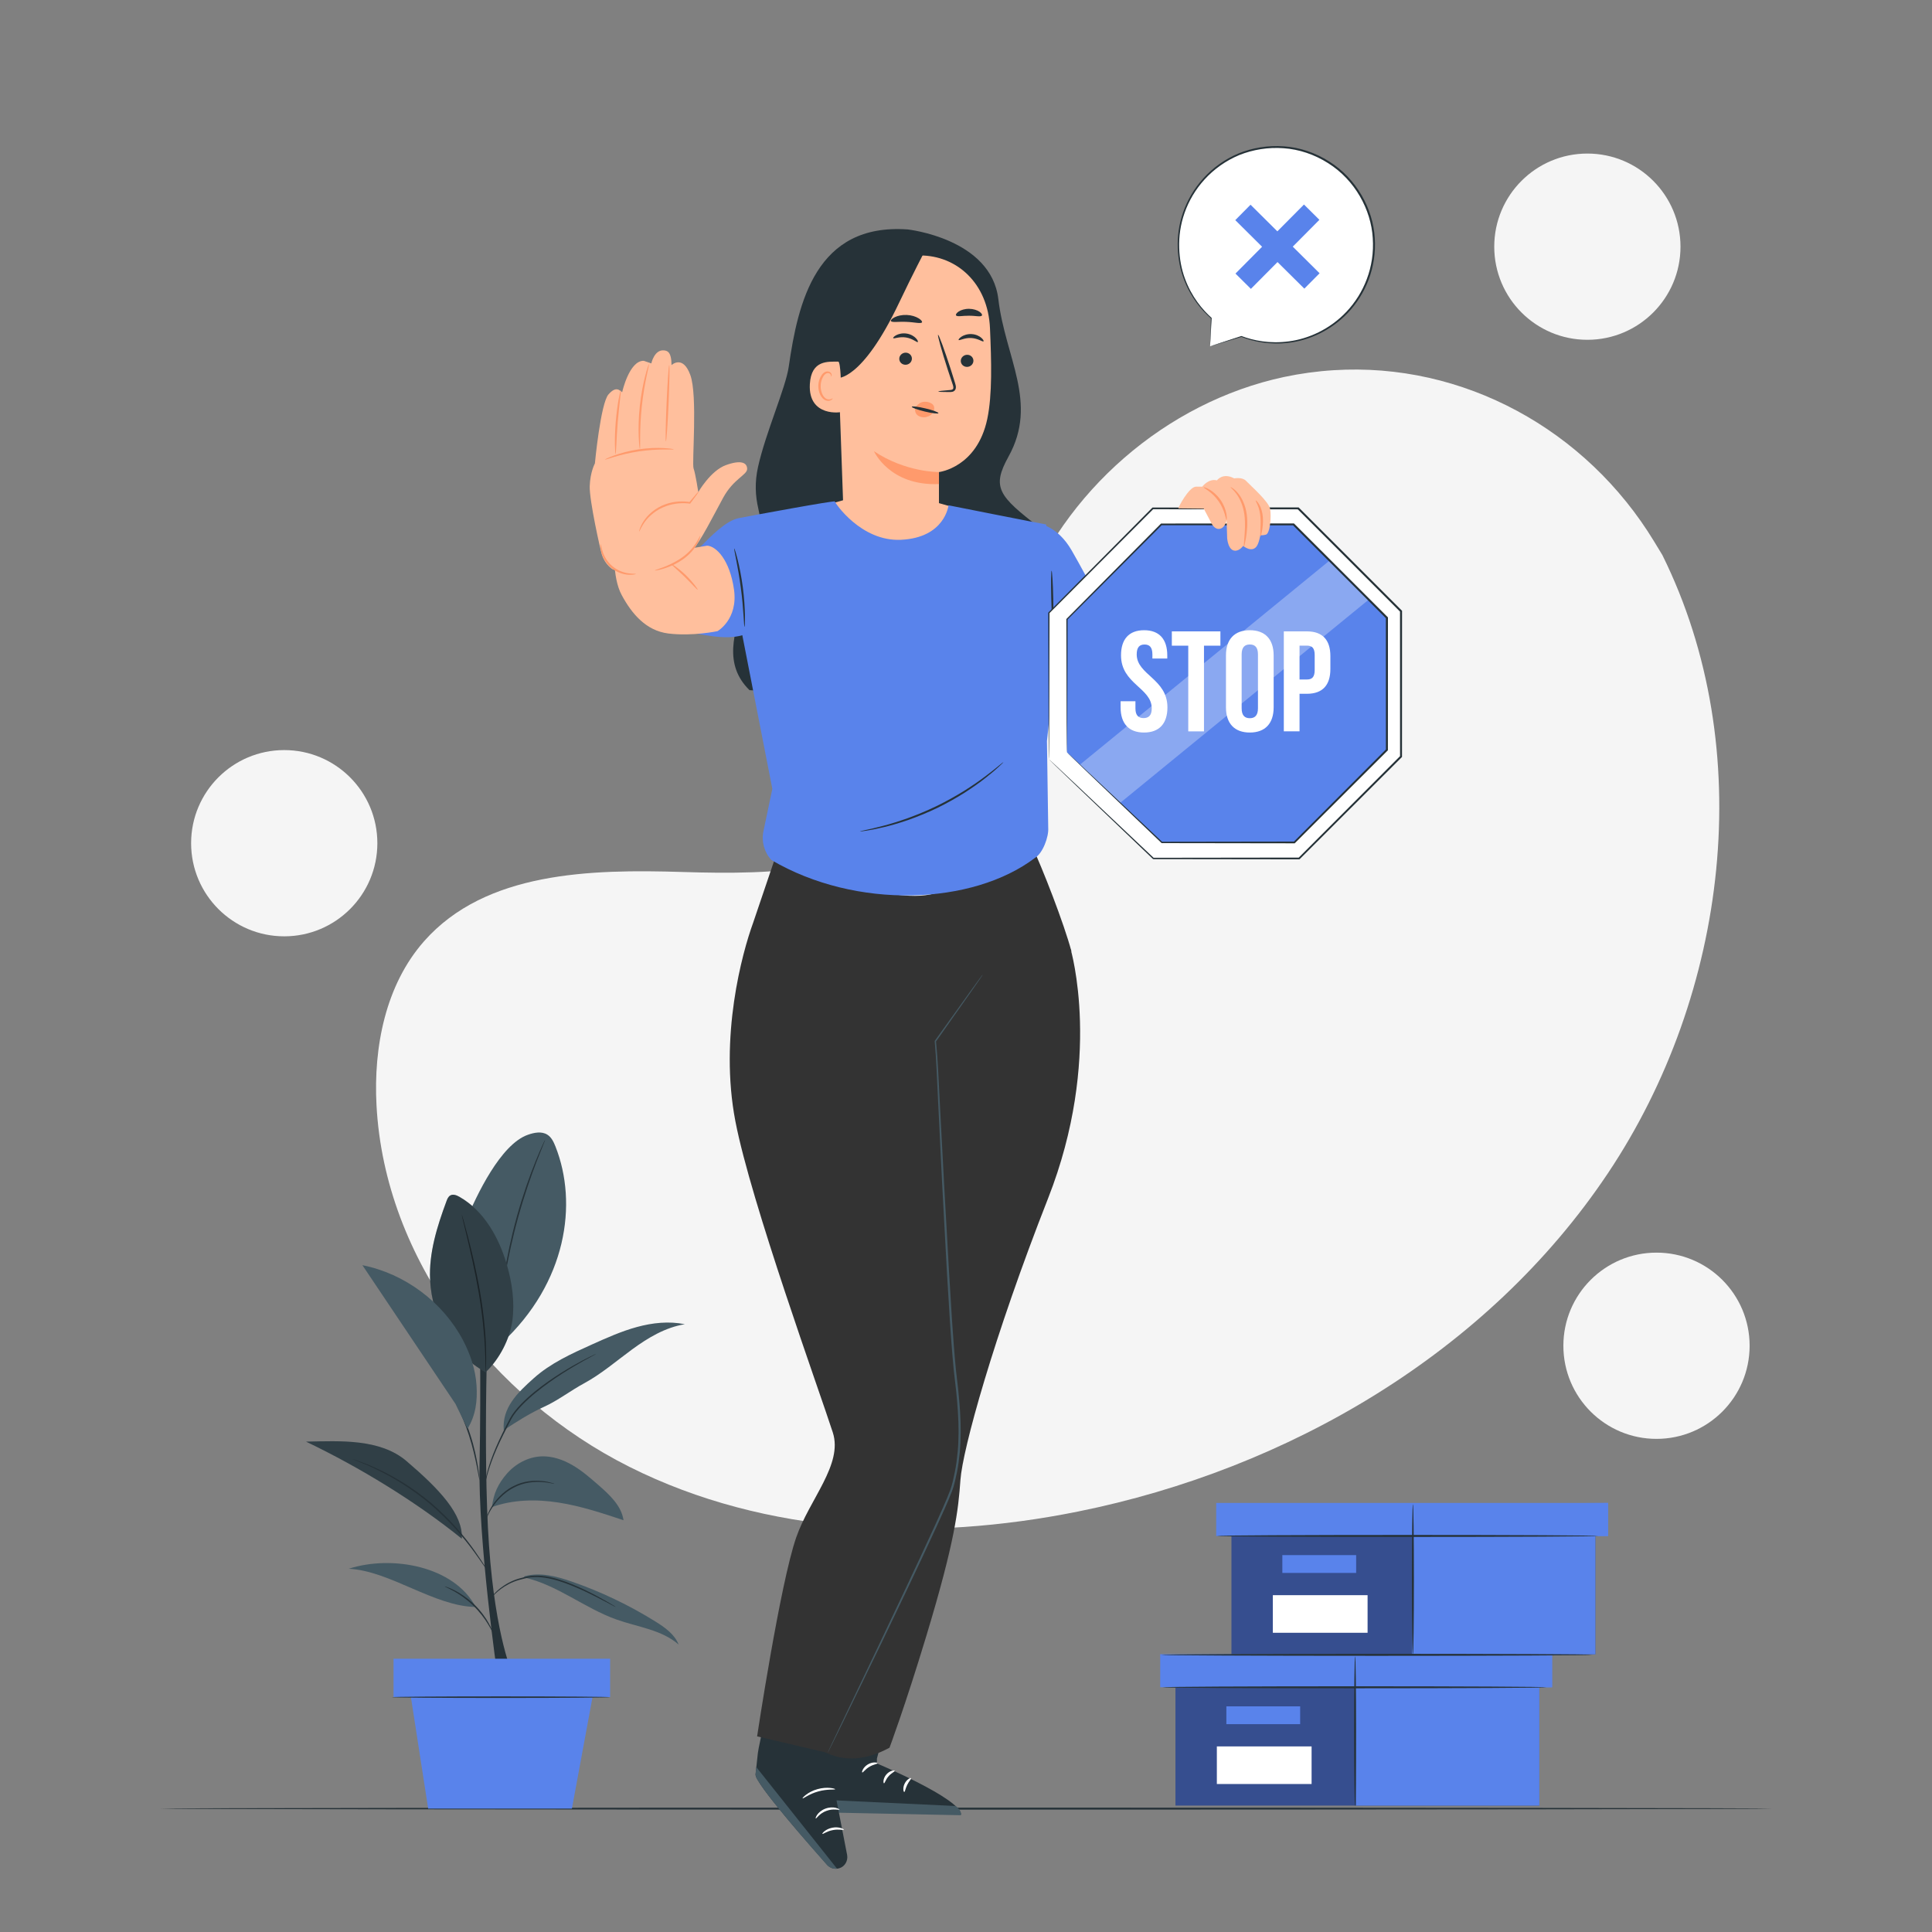 <?xml version="1.0" encoding="UTF-8"?> <svg xmlns="http://www.w3.org/2000/svg" width="500" height="500" viewBox="0 0 500 500" fill="none"><rect x="0" y="0" width="500" height="500" fill="#808080" stroke="none"/> <path d="M430.21 143.63L428.12 140.19C410.52 111.18 378.69 93.69 345.13 95.81C340.82 96.08 336.52 96.67 332.28 97.57C301.77 104.1 275.22 127.17 264.22 156.72C257.75 174.1 255.94 194.11 243.66 207.9C227.68 225.85 200.54 226.42 176.68 225.67C152.82 224.93 125.67 225.56 109.76 243.58C99.8 254.87 96.63 270.92 97.44 286.04C99.57 326.06 127.45 361.85 162.92 379.63C198.39 397.42 240.14 399.01 278.96 391.19C333.34 380.23 385.05 350.13 416.13 303.63C447.21 257.15 455.08 193.81 430.21 143.63Z" fill="#F5F5F5"></path> <path d="M410.81 87.94C424.12 87.94 434.91 77.15 434.91 63.84C434.91 50.53 424.12 39.74 410.81 39.74C397.5 39.74 386.71 50.53 386.71 63.84C386.71 77.15 397.5 87.94 410.81 87.94Z" fill="#F5F5F5"></path> <path d="M73.56 242.32C86.87 242.32 97.66 231.53 97.66 218.22C97.66 204.91 86.87 194.12 73.56 194.12C60.25 194.12 49.46 204.91 49.46 218.22C49.46 231.53 60.25 242.32 73.56 242.32Z" fill="#F5F5F5"></path> <path d="M428.7 372.38C442.01 372.38 452.8 361.59 452.8 348.28C452.8 334.97 442.01 324.18 428.7 324.18C415.39 324.18 404.6 334.97 404.6 348.28C404.6 361.59 415.39 372.38 428.7 372.38Z" fill="#F5F5F5"></path> <path d="M458.65 468.07C458.65 468.21 365.23 468.33 250.01 468.33C134.75 468.33 41.35 468.21 41.35 468.07C41.35 467.93 134.75 467.81 250.01 467.81C365.23 467.81 458.65 467.92 458.65 468.07Z" fill="#263238"></path> <path d="M313.17 89.63L321.27 87.08C325.5 88.7 330.22 89.21 335 88.3C348.74 85.69 357.77 72.43 355.16 58.67C352.55 44.91 339.3 35.87 325.55 38.47C311.81 41.08 302.78 54.34 305.39 68.1C306.48 73.85 309.43 78.76 313.49 82.36L313.48 82.35L313.17 89.63Z" fill="white"></path> <path d="M313.17 89.63C313.16 89.64 313.17 89.49 313.17 89.18C313.18 88.85 313.19 88.39 313.21 87.8C313.25 86.54 313.31 84.71 313.38 82.35C313.38 82.29 313.43 82.25 313.49 82.25C313.51 82.25 313.52 82.26 313.54 82.26L313.55 82.27L313.43 82.44C311.03 80.34 308.16 77.02 306.37 72.23C305.46 69.85 304.91 67.12 304.8 64.18C304.69 61.24 305.09 58.08 306.18 54.97C307.26 51.86 309.01 48.79 311.45 46.12C313.87 43.45 316.98 41.19 320.55 39.7C324.14 38.25 328.18 37.57 332.26 37.87C336.35 38.14 340.43 39.52 344.03 41.81C351.09 46.26 355.35 54.06 355.79 61.6C356.05 65.38 355.45 69.08 354.2 72.38C352.95 75.69 351.07 78.59 348.85 80.94C344.37 85.66 338.66 88.08 333.66 88.69C328.62 89.34 324.31 88.38 321.25 87.19H321.32C318.67 87.99 316.64 88.61 315.23 89.03C314.57 89.23 314.06 89.38 313.69 89.49C313.33 89.59 313.17 89.63 313.17 89.63C313.17 89.63 313.36 89.56 313.71 89.44C314.08 89.32 314.6 89.15 315.27 88.92C316.65 88.47 318.65 87.82 321.24 86.97C321.26 86.96 321.29 86.96 321.31 86.97C324.36 88.12 328.62 89.02 333.59 88.34C338.52 87.7 344.12 85.29 348.51 80.63C350.69 78.31 352.53 75.45 353.74 72.2C354.96 68.96 355.53 65.33 355.27 61.62C354.83 54.22 350.65 46.59 343.73 42.23C340.21 39.99 336.21 38.63 332.2 38.36C328.2 38.06 324.24 38.72 320.72 40.13C317.21 41.59 314.16 43.8 311.77 46.41C309.38 49.02 307.64 52.03 306.57 55.08C305.49 58.14 305.08 61.25 305.17 64.14C305.26 67.04 305.79 69.74 306.66 72.09C308.39 76.83 311.19 80.14 313.55 82.26C313.59 82.3 313.6 82.37 313.56 82.41C313.53 82.45 313.47 82.46 313.43 82.43L313.42 82.42L313.57 82.33C313.44 84.65 313.34 86.45 313.27 87.7C313.23 88.3 313.21 88.77 313.18 89.11C313.19 89.46 313.17 89.63 313.17 89.63Z" fill="#263238"></path> <path d="M341.509 70.72L334.569 63.83L341.459 56.89L337.469 52.93L330.579 59.87L323.639 52.98L319.689 56.97L326.629 63.86L319.739 70.8L323.729 74.76L330.619 67.82L337.559 74.7L341.509 70.72Z" fill="#5983EB"></path> <path d="M128.74 433.57C128.74 433.57 123.69 398.87 124.11 378.69C124.53 358.5 124.09 335.79 124.09 335.79H126.42C126.42 335.79 124.85 375.86 126.56 400.03C128.27 424.18 132.79 433.58 132.79 433.58H128.74" fill="#263238"></path> <path d="M143.769 296.75C143.299 295.56 142.729 294.33 141.649 293.65C140.169 292.72 138.239 293.1 136.589 293.69C129.559 296.17 123.329 309.28 120.489 316.17L129.819 347.6C146.669 331.97 149.589 311.48 143.769 296.75Z" fill="#455A64"></path> <path d="M141.109 294.92C141.119 294.93 141.079 295.07 140.969 295.33C140.849 295.63 140.699 296.01 140.509 296.48C140.099 297.47 139.529 298.91 138.839 300.69C137.469 304.26 135.719 309.25 134.149 314.87C132.589 320.5 131.519 325.67 130.859 329.44C130.529 331.32 130.279 332.85 130.119 333.91C130.039 334.4 129.969 334.81 129.919 335.13C129.869 335.41 129.839 335.55 129.819 335.55C129.809 335.55 129.809 335.4 129.839 335.12C129.869 334.8 129.919 334.39 129.969 333.89C130.079 332.82 130.289 331.29 130.589 329.4C131.179 325.61 132.219 320.41 133.779 314.77C135.349 309.13 137.139 304.14 138.589 300.59C139.309 298.81 139.919 297.39 140.369 296.42C140.579 295.97 140.759 295.6 140.889 295.3C141.029 295.05 141.099 294.92 141.109 294.92Z" fill="#263238"></path> <path d="M125.69 355.13C116.95 350.3 111.79 341.21 111.31 331.23C110.97 324.25 113.12 317.41 115.55 310.86C115.76 310.29 116.01 309.68 116.54 309.38C117.27 308.96 118.19 309.33 118.92 309.75C125.27 313.37 129.12 320.27 131.17 327.29C132.53 331.96 133.24 336.89 132.61 341.71C131.97 346.54 129.22 351.78 125.69 355.13Z" fill="#455A64"></path> <path d="M125.69 355.13C125.68 355.13 125.67 354.98 125.66 354.71C125.65 354.39 125.65 353.99 125.64 353.5C125.64 352.45 125.59 350.94 125.51 349.07C125.34 345.33 124.85 340.18 123.89 334.55C122.92 328.92 121.74 323.88 120.88 320.23C120.45 318.45 120.1 316.99 119.84 315.92C119.73 315.44 119.64 315.05 119.57 314.74C119.51 314.47 119.49 314.33 119.5 314.32C119.51 314.32 119.56 314.45 119.64 314.72C119.73 315.03 119.84 315.41 119.98 315.88C120.27 316.89 120.66 318.35 121.13 320.17C122.07 323.8 123.29 328.84 124.26 334.49C125.23 340.14 125.68 345.31 125.78 349.06C125.83 350.94 125.83 352.45 125.79 353.5C125.77 353.99 125.75 354.39 125.74 354.71C125.71 354.99 125.7 355.13 125.69 355.13Z" fill="#263238"></path> <g opacity="0.3"> <path d="M125.69 355.13C116.95 350.3 111.79 341.21 111.31 331.23C110.97 324.25 113.12 317.41 115.55 310.86C115.76 310.29 116.01 309.68 116.54 309.38C117.27 308.96 118.19 309.33 118.92 309.75C125.27 313.37 129.12 320.27 131.17 327.29C132.53 331.96 133.24 336.89 132.61 341.71C131.97 346.54 129.22 351.78 125.69 355.13Z" fill="black"></path> </g> <path d="M135.55 408.22C144.16 410.11 151.24 416.18 159.54 419.13C165.03 421.08 171.25 421.77 175.63 425.61C174.58 422.95 172.08 421.18 169.66 419.67C162.83 415.41 155.52 411.92 147.91 409.29C144 407.94 139.77 406.81 135.79 407.93" fill="#455A64"></path> <path d="M123.11 415.89C112.33 415.72 100.98 406.54 90.26 405.99C101.48 402.37 117.56 405.33 123.11 415.89Z" fill="#455A64"></path> <path d="M127.319 390.03C132.789 388.06 138.799 387.96 144.549 388.86C150.299 389.75 155.849 391.6 161.369 393.43C160.819 389.69 157.789 386.88 154.939 384.39C152.799 382.52 150.639 380.63 148.189 379.2C145.729 377.77 142.929 376.79 140.089 376.91C136.659 377.06 133.399 378.82 131.149 381.42C128.899 384.01 127.689 386.62 127.319 390.03Z" fill="#455A64"></path> <path d="M105.2 378.13C98.42 372.34 88.14 372.9 79.22 373.1C92.93 379.65 107.7 388.64 119.51 398.21C119.87 391.91 113.77 385.45 105.2 378.13Z" fill="#455A64"></path> <g opacity="0.3"> <path d="M105.2 378.13C98.42 372.34 88.14 372.9 79.22 373.1C92.93 379.65 107.7 388.64 119.51 398.21C119.87 391.91 113.77 385.45 105.2 378.13Z" fill="black"></path> </g> <path d="M130.37 370.14C133.78 367.87 137.23 365.7 140.8 364.08C144.37 362.46 147.7 359.87 151.15 358.01C155.62 355.59 159.5 352.22 163.6 349.22C167.7 346.22 172.21 343.51 177.24 342.71C173.14 341.86 168.86 342.33 164.83 343.43C160.8 344.53 156.96 346.26 153.15 347.97C147.86 350.35 142.47 352.8 138.15 356.67C133.82 360.53 129.91 364.35 130.37 370.14Z" fill="#455A64"></path> <path d="M159.35 415.89C159.34 415.9 159.23 415.85 159.01 415.74C158.76 415.61 158.45 415.45 158.07 415.25C157.26 414.82 156.09 414.18 154.63 413.44C153.9 413.06 153.1 412.66 152.23 412.25C151.37 411.82 150.43 411.4 149.43 410.97C147.44 410.12 145.22 409.23 142.79 408.66C140.37 408.07 137.97 407.94 135.88 408.49C134.83 408.74 133.83 409 132.95 409.36C132.06 409.72 131.27 410.14 130.59 410.57C129.21 411.44 128.24 412.36 127.62 413.02C127 413.69 126.69 414.1 126.66 414.08C126.65 414.07 126.72 413.96 126.85 413.76C126.98 413.56 127.2 413.27 127.5 412.92C128.1 412.22 129.05 411.25 130.44 410.34C131.13 409.88 131.93 409.44 132.83 409.06C133.73 408.67 134.74 408.4 135.8 408.14C137.94 407.56 140.44 407.68 142.88 408.28C145.34 408.87 147.58 409.77 149.57 410.64C150.57 411.08 151.51 411.52 152.37 411.96C153.24 412.38 154.04 412.8 154.76 413.2C156.22 413.97 157.36 414.65 158.15 415.12C158.51 415.34 158.81 415.52 159.06 415.67C159.25 415.8 159.35 415.88 159.35 415.89Z" fill="#263238"></path> <path d="M115.07 410.55C115.08 410.53 115.32 410.6 115.75 410.75C116.18 410.9 116.78 411.15 117.51 411.51C118.96 412.23 120.87 413.45 122.66 415.16C124.45 416.88 125.74 418.74 126.52 420.16C126.91 420.87 127.19 421.46 127.35 421.88C127.52 422.3 127.6 422.54 127.57 422.55C127.51 422.58 127.11 421.66 126.28 420.3C125.46 418.93 124.15 417.13 122.39 415.44C120.63 413.75 118.78 412.52 117.38 411.75C115.97 410.98 115.04 410.61 115.07 410.55Z" fill="#263238"></path> <path d="M91.22 377.59C91.22 377.58 91.38 377.62 91.68 377.73C92.01 377.85 92.44 378 92.97 378.19C93.54 378.4 94.23 378.65 95.01 378.94C95.8 379.24 96.67 379.67 97.64 380.1C101.52 381.86 106.68 384.83 111.67 389.04C114.13 391.18 116.35 393.36 118.21 395.48C120.06 397.61 121.63 399.61 122.85 401.36C124.08 403.1 125.01 404.56 125.65 405.56C125.95 406.03 126.2 406.42 126.39 406.72C126.56 406.99 126.64 407.13 126.63 407.14C126.62 407.15 126.52 407.02 126.33 406.77C126.14 406.52 125.87 406.14 125.53 405.65C124.85 404.67 123.89 403.24 122.63 401.53C121.38 399.81 119.8 397.83 117.94 395.72C116.08 393.62 113.86 391.46 111.41 389.33C106.45 385.14 101.35 382.16 97.51 380.34C96.55 379.9 95.69 379.44 94.91 379.13C94.14 378.82 93.47 378.55 92.9 378.32C92.38 378.1 91.96 377.93 91.63 377.79C91.37 377.68 91.22 377.61 91.22 377.59Z" fill="#263238"></path> <path d="M143.489 383.98C143.479 384.01 143.179 383.96 142.629 383.87C142.329 383.82 142.009 383.75 141.639 383.69C141.259 383.62 140.809 383.61 140.319 383.56C138.379 383.42 135.559 383.58 132.909 385.02C131.579 385.7 130.459 386.61 129.539 387.52C128.609 388.43 127.899 389.37 127.369 390.2C126.289 391.86 125.949 393.05 125.889 393.03C125.869 393.02 125.929 392.72 126.109 392.19C126.309 391.67 126.609 390.91 127.139 390.06C127.649 389.2 128.349 388.22 129.289 387.28C130.209 386.33 131.359 385.38 132.729 384.69C135.459 383.2 138.379 383.08 140.339 383.3C140.839 383.37 141.289 383.39 141.679 383.49C142.039 383.58 142.369 383.66 142.669 383.74C143.199 383.86 143.499 383.95 143.489 383.98Z" fill="#263238"></path> <path d="M154.32 350.37C154.33 350.38 154.19 350.47 153.91 350.62C153.6 350.79 153.2 351.01 152.71 351.27C151.66 351.83 150.16 352.66 148.33 353.74C146.51 354.83 144.37 356.17 142.09 357.8C139.82 359.43 137.37 361.33 135.12 363.64C134.01 364.8 132.98 366.01 132.27 367.33C131.56 368.69 130.89 370 130.27 371.25C129.02 373.76 128.01 376.08 127.28 378.07C126.55 380.06 126.09 381.72 125.82 382.87C125.54 384.02 125.44 384.67 125.41 384.67C125.4 384.67 125.41 384.5 125.45 384.19C125.49 383.88 125.55 383.42 125.67 382.84C125.9 381.67 126.31 379.99 127.02 377.98C127.72 375.97 128.72 373.63 129.95 371.1C130.56 369.83 131.23 368.52 131.94 367.16C132.68 365.78 133.72 364.55 134.85 363.37C137.13 361.03 139.6 359.13 141.89 357.51C144.19 355.89 146.36 354.57 148.2 353.5C150.05 352.45 151.58 351.65 152.65 351.13C153.16 350.89 153.57 350.69 153.89 350.54C154.16 350.42 154.32 350.36 154.32 350.37Z" fill="#263238"></path> <path d="M124.1 383C124.07 383 124 382.68 123.89 382.09C123.76 381.42 123.61 380.59 123.42 379.6C123.01 377.5 122.38 374.61 121.38 371.51C120.39 368.41 119.18 365.7 118.3 363.76C117.88 362.84 117.53 362.07 117.25 361.45C117 360.9 116.88 360.6 116.9 360.58C116.92 360.57 117.09 360.85 117.38 361.38C117.67 361.91 118.07 362.68 118.54 363.64C119.49 365.56 120.74 368.26 121.74 371.39C122.75 374.51 123.34 377.43 123.68 379.55C123.85 380.61 123.97 381.47 124.03 382.07C124.1 382.67 124.13 383 124.1 383Z" fill="#263238"></path> <path d="M123.32 358.48C123.05 354.41 121.72 350.45 119.82 346.84C114.59 336.95 104.76 329.62 93.79 327.43C101.82 339.4 109.86 351.38 117.89 363.35L121 369.76C123.12 366.29 123.59 362.56 123.32 358.48Z" fill="#455A64"></path> <path d="M157.9 429.28H101.85V439.21H157.9V429.28Z" fill="#5983EB"></path> <path d="M106.04 437.24L110.81 468.07H148.01L153.71 437.24H106.04Z" fill="#5983EB"></path> <path d="M157.86 439.23C157.86 439.34 145.22 439.43 129.63 439.43C114.03 439.43 101.39 439.34 101.39 439.23C101.39 439.12 114.03 439.03 129.63 439.03C145.22 439.03 157.86 439.12 157.86 439.23Z" fill="#263238"></path> <path d="M304.21 436.66V467.28H348.99H398.38V436.66H304.21Z" fill="#364E8F"></path> <path d="M300.26 428.1V436.66H401.68V428.1H348.99H300.26Z" fill="#5983EB"></path> <path d="M350.97 467.28H398.38V436.66H401.68V428.1H348.99L350.7 436.93L350.97 467.28Z" fill="#5983EB"></path> <path d="M336.48 441.6H317.38V446.21H336.48V441.6Z" fill="#5983EB"></path> <path d="M339.44 451.97H314.92V461.7H339.44V451.97Z" fill="white"></path> <path d="M318.7 397.52V428.14H363.48H412.87V397.52H318.7Z" fill="#364E8F"></path> <path d="M314.75 388.96V397.52H416.16V388.96H363.48H314.75Z" fill="#5983EB"></path> <path d="M365.46 428.14H412.87V397.52H416.16V388.96L365.66 389.26L365.78 398.1L365.46 428.14Z" fill="#5983EB"></path> <path d="M350.97 402.46H331.87V407.07H350.97V402.46Z" fill="#5983EB"></path> <path d="M353.93 412.83H329.41V422.56H353.93V412.83Z" fill="white"></path> <path d="M413.57 397.5C413.57 397.64 391.49 397.76 364.25 397.76C337 397.76 314.92 397.64 314.92 397.5C314.92 397.36 337 397.24 364.25 397.24C391.48 397.24 413.57 397.36 413.57 397.5Z" fill="#263238"></path> <path d="M365.659 389.26C365.799 389.26 365.919 397.98 365.919 408.73C365.919 419.49 365.799 428.2 365.659 428.2C365.519 428.2 365.399 419.48 365.399 408.73C365.399 397.98 365.519 389.26 365.659 389.26Z" fill="#263238"></path> <path d="M412.12 428.27C412.12 428.41 387.12 428.53 356.3 428.53C325.46 428.53 300.47 428.41 300.47 428.27C300.47 428.13 325.46 428.01 356.3 428.01C387.13 428.01 412.12 428.12 412.12 428.27Z" fill="#263238"></path> <path d="M400.219 436.67C400.219 436.81 377.969 436.93 350.519 436.93C323.069 436.93 300.819 436.81 300.819 436.67C300.819 436.53 323.069 436.41 350.519 436.41C377.969 436.41 400.219 436.52 400.219 436.67Z" fill="#263238"></path> <path d="M350.699 467.46C350.559 467.46 350.439 458.76 350.439 448.04C350.439 437.31 350.559 428.61 350.699 428.61C350.839 428.61 350.959 437.31 350.959 448.04C350.959 458.77 350.839 467.46 350.699 467.46Z" fill="#263238"></path> <path d="M204.119 94.94C206.519 78.31 211.14 57.68 234.91 59.38C234.91 59.38 256.509 61.71 258.369 77.42C260.169 92.6 268.75 104.19 261.01 118.15C256.55 126.19 258.489 128.37 268.929 136.46C276.129 142.03 271.77 175.68 269 183.55L193.97 178.61C187.23 172.02 189.86 163.75 192.83 155.3C195.6 147.42 198.119 139.59 196.259 131.67C195.479 128.32 195.289 124.85 196.179 120.84C198.129 112.03 203.349 100.33 204.119 94.94Z" fill="#263238"></path> <path d="M255.51 108.41C256.83 102.13 256.58 93.48 256.21 84.98C255.7 73.21 247.53 66.1 238.07 66.11L236.58 64.69L220.51 71.17C218.19 71.3 216.35 73.18 216.27 75.51L218.18 129.47L205.72 132.95L215.47 147.33L232.95 155.19L242.03 147.3L251.99 139.57L252.83 133L243 130.21C243 130.21 243 122.13 243 122.17C243.01 122.17 252.85 121.04 255.51 108.41Z" fill="#FFBF9D"></path> <path d="M236 92.83C235.99 93.69 235.25 94.4 234.34 94.4C233.44 94.4 232.72 93.71 232.73 92.84C232.74 91.98 233.49 91.27 234.39 91.27C235.29 91.27 236.01 91.97 236 92.83Z" fill="#263238"></path> <path d="M251.92 93.38C251.91 94.24 251.17 94.95 250.26 94.95C249.36 94.95 248.64 94.26 248.65 93.39C248.66 92.53 249.41 91.82 250.31 91.82C251.21 91.81 251.93 92.51 251.92 93.38Z" fill="#263238"></path> <path d="M254.53 88.34C254.32 88.54 253.13 87.57 251.37 87.48C249.62 87.37 248.28 88.21 248.1 87.99C248.01 87.89 248.24 87.52 248.82 87.13C249.39 86.75 250.36 86.4 251.45 86.46C252.54 86.52 253.45 86.97 253.95 87.41C254.47 87.86 254.64 88.25 254.53 88.34Z" fill="#263238"></path> <path d="M237.529 88.52C237.299 88.7 236.209 87.6 234.469 87.34C232.739 87.05 231.319 87.75 231.169 87.51C231.089 87.4 231.349 87.05 231.969 86.73C232.579 86.41 233.569 86.16 234.649 86.33C235.729 86.5 236.579 87.04 237.039 87.53C237.519 88.04 237.639 88.44 237.529 88.52Z" fill="#263238"></path> <path d="M242.839 101.32C242.839 101.22 243.939 101.09 245.719 100.95C246.169 100.93 246.599 100.86 246.689 100.56C246.809 100.24 246.649 99.75 246.459 99.21C246.089 98.1 245.709 96.94 245.299 95.73C243.699 90.77 242.569 86.71 242.769 86.64C242.969 86.58 244.429 90.54 246.029 95.5C246.409 96.72 246.779 97.89 247.129 99C247.269 99.52 247.539 100.11 247.269 100.77C247.129 101.1 246.789 101.33 246.499 101.39C246.209 101.46 245.959 101.46 245.729 101.46C243.949 101.46 242.839 101.42 242.839 101.32Z" fill="#263238"></path> <path d="M243.01 122.17C243.01 122.17 234.42 122.29 226.18 116.77C226.18 116.77 230.2 125.82 243.01 125.27V122.17Z" fill="#FF9A6C"></path> <path d="M241.229 104.53C240.269 103.83 239.139 103.99 239.139 103.99C238.369 104.03 237.669 104.49 237.179 105.09C236.689 105.69 236.729 106.49 237.119 107.1C237.559 107.79 238.769 108.14 239.619 107.95C240.469 107.75 241.209 107.33 241.579 106.51C241.589 106.5 242.189 105.24 241.229 104.53Z" fill="#FF9A6C"></path> <path d="M238.609 83.41C238.369 83.86 236.659 83.37 234.589 83.3C232.509 83.19 230.779 83.54 230.569 83.07C230.479 82.85 230.839 82.45 231.569 82.09C232.299 81.73 233.419 81.46 234.659 81.51C235.909 81.56 236.999 81.93 237.689 82.35C238.399 82.77 238.719 83.2 238.609 83.41Z" fill="#263238"></path> <path d="M254.109 81.67C253.769 82.08 252.399 81.69 250.769 81.71C249.139 81.68 247.759 82.05 247.429 81.63C247.289 81.43 247.499 81.03 248.089 80.63C248.679 80.24 249.669 79.91 250.789 79.92C251.909 79.93 252.889 80.27 253.469 80.66C254.059 81.07 254.259 81.48 254.109 81.67Z" fill="#263238"></path> <path d="M216.6 97.85C216.6 97.85 222.96 98.86 232.73 78.26C235.97 71.43 239.48 64.69 239.48 64.69L236.62 63.83C236.62 63.83 218.87 68.83 218.57 69.05C218.27 69.27 214.09 78.23 214.09 78.23L216.6 97.85Z" fill="#263238"></path> <path d="M217.539 96.8C217.459 95.41 217.259 93.59 216.949 93.59C214.419 93.62 209.949 93.05 209.589 99.4C209.099 108.08 217.909 106.78 217.939 106.54C217.969 106.34 217.729 100.07 217.539 96.8Z" fill="#FFBF9D"></path> <path d="M215.48 103.09C215.44 103.06 215.32 103.19 215.06 103.29C214.8 103.39 214.37 103.44 213.93 103.25C213.03 102.86 212.34 101.36 212.39 99.8C212.41 99.01 212.62 98.27 212.94 97.66C213.24 97.04 213.68 96.62 214.14 96.56C214.6 96.48 214.92 96.77 215.01 97.02C215.11 97.27 215.05 97.44 215.09 97.46C215.11 97.48 215.28 97.33 215.23 96.96C215.2 96.79 215.11 96.57 214.92 96.4C214.72 96.22 214.42 96.12 214.1 96.13C213.43 96.14 212.79 96.72 212.44 97.39C212.06 98.06 211.8 98.89 211.78 99.78C211.74 101.53 212.54 103.22 213.77 103.65C214.37 103.84 214.89 103.69 215.17 103.5C215.45 103.3 215.51 103.11 215.48 103.09Z" fill="#FF9A6C"></path> <path d="M242.87 106.93C242.81 107.15 241.22 106.96 239.32 106.5C237.42 106.04 235.92 105.49 235.97 105.27C236.02 105.05 237.61 105.24 239.52 105.7C241.43 106.15 242.93 106.71 242.87 106.93Z" fill="#263238"></path> <path d="M226.95 455.1L226.94 456.38C226.94 456.38 248.54 465.44 248.71 469.57L205.55 468.69L206.43 454.34C209.91 456.04 223.37 443.89 227.13 443.9C230.23 443.92 226.95 455.1 226.95 455.1Z" fill="#263238"></path> <path d="M205.54 468.89L205.75 465.44L247.27 467.39C247.27 467.39 248.94 468.43 248.69 469.78L205.54 468.89Z" fill="#455A64"></path> <path d="M227.081 456.33C227.071 456.54 226.011 456.61 224.961 457.27C223.891 457.9 223.341 458.8 223.151 458.71C222.961 458.67 223.301 457.41 224.581 456.64C225.861 455.86 227.131 456.14 227.081 456.33Z" fill="white"></path> <path d="M231.56 458.29C231.6 458.5 230.68 458.84 229.95 459.71C229.19 460.56 228.99 461.52 228.78 461.51C228.58 461.54 228.46 460.3 229.39 459.23C230.32 458.15 231.56 458.09 231.56 458.29Z" fill="white"></path> <path d="M234.02 463.76C233.83 463.8 233.56 462.74 234.12 461.6C234.68 460.45 235.68 460.02 235.77 460.2C235.89 460.38 235.23 460.98 234.78 461.93C234.31 462.86 234.23 463.75 234.02 463.76Z" fill="white"></path> <path d="M198.61 440.85C198.61 440.85 210.97 447.13 216.14 447.46C216.14 447.46 214.18 454.11 214.26 454.44L219.24 480.09C219.5 481.57 218.65 483.1 217.17 483.51C216.03 483.83 214.84 483.47 214.08 482.62C210.02 478.07 195.18 461.27 195.54 459.21L196.13 453.73C196.25 452.59 197.19 448.52 197.19 448.28L198.61 440.85Z" fill="#263238"></path> <path d="M216.62 483.61L195.71 457.3L195.6 458.5C195.36 459.79 195.89 460.36 196.45 461.25C198.09 463.9 202.76 469.91 213.99 482.61C214.64 483.35 215.63 483.73 216.62 483.61Z" fill="#455A64"></path> <path d="M211.11 470.63C211.27 470.72 212.06 469.3 213.86 468.66C215.64 467.97 217.21 468.51 217.26 468.34C217.29 468.27 216.94 468.02 216.27 467.86C215.6 467.7 214.61 467.7 213.62 468.07C212.63 468.44 211.89 469.08 211.51 469.63C211.12 470.19 211.04 470.6 211.11 470.63Z" fill="white"></path> <path d="M212.83 474.61C212.96 474.74 213.97 473.91 215.52 473.63C217.05 473.31 218.33 473.71 218.39 473.53C218.49 473.39 217.14 472.66 215.39 473.01C213.63 473.35 212.69 474.52 212.83 474.61Z" fill="white"></path> <path d="M207.7 465.42C207.82 465.57 209.38 464.27 211.74 463.63C214.09 462.95 216.12 463.23 216.14 463.05C216.2 462.9 214.08 462.31 211.56 463.03C209.03 463.73 207.57 465.33 207.7 465.42Z" fill="white"></path> <path d="M277.08 245.65C277.08 245.65 285.46 273.94 271.25 310.11C257.04 346.28 249.11 375.21 248.56 383C248.01 390.79 247.16 398.85 239.69 423.52C234.24 441.53 230.21 452.3 230.21 452.3C224.55 455.39 218.54 456.23 213.07 453.22C213.07 453.22 213.6 410.27 221.79 381.33C229.99 352.4 235.6 307.18 232.79 290.84C229.98 274.5 236.06 265.2 236.06 265.2L277.08 245.65Z" fill="#333333"></path> <path d="M242.45 271.03C242.45 271.03 277.44 246.16 277.29 246.22C275.38 239.06 269.81 224.69 266.75 218.23C266.75 218.23 253.11 229.01 240.66 231.5C228.21 233.99 200.47 222.41 200.47 222.41L194.89 238.87C192.08 246.6 186.1 268.28 190.32 290.2C194.34 311.11 212.13 360.18 215.53 370.72C218.21 379.01 209.48 387.99 206.05 397.91C201.88 409.96 195.94 449.37 195.94 449.37L214.17 453.64C214.17 453.64 240.38 399.15 245.85 385.8C250.94 373.36 243.26 283.11 242.19 270.86L242.45 271.03Z" fill="#333333"></path> <path d="M254.33 252.21C254.32 252.21 254.25 252.3 254.1 252.49C253.95 252.7 253.74 252.98 253.46 253.34C252.89 254.12 252.08 255.24 251.03 256.69C248.9 259.65 245.82 263.94 241.92 269.37L241.89 269.42L241.9 269.48C242.34 274.23 242.51 279.74 242.82 285.88C243.12 292.02 243.45 298.78 243.81 306.03C244.2 313.29 244.62 321.04 245.06 329.17C245.56 337.3 245.99 345.79 246.83 354.53C247.71 361.8 248.48 368.94 247.84 375.81C247.68 377.52 247.46 379.21 247.13 380.87C246.78 382.52 246.47 384.18 245.89 385.72C244.7 388.8 243.32 391.79 242.01 394.69C236.7 406.3 231.74 416.68 227.6 425.4C223.45 434.1 220.09 441.15 217.75 446.05C216.6 448.47 215.7 450.36 215.08 451.67C214.79 452.3 214.56 452.79 214.4 453.14C214.25 453.47 214.18 453.65 214.18 453.65C214.18 453.65 214.28 453.49 214.45 453.17C214.62 452.83 214.87 452.35 215.18 451.73C215.82 450.43 216.75 448.56 217.94 446.15C220.31 441.27 223.73 434.25 227.95 425.57C232.13 416.86 237.14 406.5 242.47 394.9C243.79 391.99 245.17 389.03 246.39 385.89C246.99 384.3 247.31 382.65 247.66 380.98C248 379.31 248.22 377.6 248.39 375.87C249.04 368.94 248.27 361.75 247.39 354.49C246.55 345.79 246.12 337.28 245.61 329.16C245.15 321.04 244.72 313.28 244.31 306.03C243.93 298.78 243.57 292.02 243.25 285.88C242.92 279.75 242.72 274.23 242.24 269.48L242.21 269.58C246.06 264.12 249.1 259.79 251.2 256.82C252.22 255.35 253.01 254.21 253.56 253.43C253.82 253.06 254.01 252.77 254.16 252.55C254.27 252.31 254.33 252.21 254.33 252.21Z" fill="#455A64"></path> <path d="M289.48 191.78C289.61 191.74 288.96 190.22 288.85 187.64C288.7 185.06 289.31 181.51 290.38 177.68C291.45 173.84 292.29 170.25 292.29 167.59C292.31 166.26 292.19 165.19 292.04 164.47C291.89 163.75 291.75 163.36 291.7 163.37C291.57 163.39 291.95 164.99 291.77 167.57C291.64 170.16 290.75 173.64 289.67 177.49C288.59 181.34 288.04 185.02 288.33 187.68C288.46 189 288.72 190.06 288.98 190.75C289.24 191.44 289.44 191.8 289.48 191.78Z" fill="#263238"></path> <path d="M304.629 145.74C304.629 145.74 311.239 176.49 311.229 195.79C311.229 201.98 305.859 209.45 296.119 207.8C286.379 206.15 262.899 174.55 262.899 174.55L268.839 135.56C268.839 135.56 273.599 135.97 277.349 142.45C281.129 148.98 292.149 169.79 292.149 169.79L291.619 144.48L304.629 145.74Z" fill="#5983EB"></path> <path d="M270.95 191.78C270.95 191.78 272.49 178.57 272.49 168.87C272.49 165.06 271.06 135.72 270.72 135.72C270.39 135.72 245.47 130.77 245.47 130.77C245.47 130.77 244.59 139.17 233.14 139.7C222.83 140.18 216.06 130.11 216.06 129.78C216.06 129.46 194.5 133.44 191.19 134.09C187.88 134.74 184.02 138.72 181.07 141.71L177.43 163.47C181.31 164.05 187.53 165.78 192.11 164.39L199.88 204.16L197.58 215.11C197.02 217.78 197.78 220.56 199.63 222.57C221.56 235.46 251.68 234.28 267.87 222.01C269.87 220.82 271.44 216.58 271.28 214.26L270.95 191.78Z" fill="#5983EB"></path> <path d="M190.02 141.95C190.08 141.93 190.45 143.03 190.9 144.83C191.35 146.64 191.87 149.16 192.24 151.98C192.61 154.8 192.76 157.37 192.79 159.24C192.82 161.1 192.75 162.25 192.68 162.25C192.6 162.25 192.55 161.1 192.42 159.25C192.3 157.4 192.09 154.85 191.72 152.05C191.35 149.25 190.89 146.73 190.53 144.91C190.18 143.1 189.94 141.97 190.02 141.95Z" fill="#263238"></path> <path d="M158.63 147.37C158.63 147.37 156.68 146.32 155.78 143.57C155.38 142.36 152.5 129.47 152.62 125.81C152.74 122.15 153.96 119.93 153.96 119.93C153.96 119.93 155.42 104.39 157.49 102.05C159.56 99.72 160.41 101.16 161.02 101.49C161.02 101.49 162.84 93.27 166.61 93.38L168.56 94.05C168.56 94.05 169.33 90.44 171.82 90.68C172.63 90.76 173.78 90.96 173.79 94.49C173.79 94.49 176.71 91.71 178.65 97.04C180.6 102.37 179.01 119.91 179.5 121.24C179.99 122.57 180.72 127.35 180.72 127.35C180.72 127.35 183.88 121.8 187.89 120.36C191.9 118.92 193.36 119.8 193.36 121.36C193.36 122.92 189.83 123.91 187.16 128.8C184.49 133.69 181.57 139.68 178.89 142.9C176.2 146.12 167.32 149 158.63 147.37Z" fill="#FFBF9D"></path> <path d="M159.06 141.22C159.06 141.22 158.33 149.25 160.89 153.99C163.44 158.73 167.12 163.23 172.98 163.95C179.28 164.72 185.69 163.34 185.69 163.34C185.69 163.34 191.05 160.31 189.96 152.59C188.87 144.87 185.33 141.34 183.02 141.22L177.91 142.07L159.06 141.22Z" fill="#FFBF9D"></path> <path d="M180.559 152.61C180.439 152.71 179.029 151.09 177.159 149.25C175.269 147.43 173.609 146.07 173.709 145.95C173.789 145.85 175.599 147.03 177.519 148.88C179.429 150.75 180.659 152.53 180.559 152.61Z" fill="#FF9A6C"></path> <path d="M174.39 116.29C174.38 116.37 173.36 116.32 171.73 116.33C170.09 116.34 167.83 116.45 165.36 116.81C162.89 117.18 160.69 117.73 159.12 118.2C157.55 118.67 156.59 119.01 156.56 118.94C156.54 118.88 157.45 118.41 159 117.85C160.56 117.29 162.77 116.67 165.27 116.29C167.77 115.92 170.07 115.87 171.72 115.96C173.38 116.05 174.39 116.23 174.39 116.29Z" fill="#FF9A6C"></path> <path d="M159.309 117.55C159.239 117.55 159.159 116.62 159.139 115.11C159.119 113.6 159.159 111.52 159.349 109.23C159.539 106.94 159.829 104.87 160.089 103.39C160.359 101.91 160.589 101 160.659 101.01C160.729 101.02 160.629 101.95 160.459 103.44C160.289 104.93 160.059 106.99 159.869 109.27C159.679 111.55 159.579 113.62 159.509 115.12C159.429 116.62 159.379 117.55 159.309 117.55Z" fill="#FF9A6C"></path> <path d="M165.61 116.22C165.57 116.22 165.52 115.91 165.46 115.35C165.39 114.79 165.34 113.98 165.3 112.97C165.22 110.96 165.25 108.17 165.58 105.1C165.91 102.04 166.46 99.3 166.96 97.35C167.21 96.37 167.44 95.59 167.62 95.06C167.8 94.53 167.91 94.24 167.95 94.25C168.03 94.27 167.73 95.48 167.32 97.44C166.91 99.4 166.42 102.12 166.1 105.16C165.78 108.2 165.68 110.96 165.67 112.96C165.65 114.97 165.69 116.22 165.61 116.22Z" fill="#FF9A6C"></path> <path d="M172.34 114.26C172.2 114.25 172.27 109.82 172.51 104.35C172.75 98.88 173.06 94.46 173.2 94.46C173.34 94.47 173.27 98.9 173.03 104.37C172.79 109.84 172.48 114.27 172.34 114.26Z" fill="#FF9A6C"></path> <path d="M181.26 138.63C181.31 138.64 181.11 139.51 180.43 140.76C179.75 142 178.47 143.57 176.68 144.8C174.9 146.05 173.05 146.76 171.71 147.18C170.36 147.58 169.49 147.7 169.48 147.64C169.41 147.44 172.9 146.76 176.38 144.37C178.11 143.18 179.38 141.72 180.11 140.56C180.86 139.4 181.18 138.59 181.26 138.63Z" fill="#FF9A6C"></path> <path d="M165.409 137.57C165.379 137.56 165.419 137.28 165.599 136.79C165.769 136.31 166.079 135.62 166.589 134.84C167.589 133.3 169.549 131.43 172.249 130.49C174.549 129.67 176.859 129.65 178.549 129.94L178.359 130.01C179.839 128.21 180.799 127.11 180.869 127.16C180.929 127.21 180.079 128.41 178.679 130.26L178.609 130.35L178.489 130.33C176.839 130.11 174.639 130.18 172.429 130.97C169.839 131.87 167.939 133.6 166.899 135.04C165.839 136.51 165.499 137.61 165.409 137.57Z" fill="#FF9A6C"></path> <path d="M164.57 148.54C164.58 148.59 163.84 148.83 162.59 148.74C161.36 148.66 159.62 148.17 158.14 146.92C156.67 145.67 155.89 144.03 155.61 142.83C155.32 141.62 155.43 140.84 155.48 140.84C155.57 140.84 155.59 141.59 155.96 142.73C156.32 143.85 157.1 145.36 158.47 146.52C159.84 147.68 161.46 148.21 162.62 148.37C163.8 148.55 164.56 148.45 164.57 148.54Z" fill="#FF9A6C"></path> <path d="M259.71 197.22C259.73 197.25 259.32 197.66 258.54 198.38C257.77 199.11 256.6 200.11 255.11 201.28C253.63 202.46 251.78 203.77 249.67 205.13C247.55 206.47 245.14 207.84 242.54 209.11C239.92 210.36 237.36 211.39 234.99 212.23C232.61 213.04 230.44 213.67 228.59 214.1C226.74 214.54 225.24 214.83 224.19 214.98C223.14 215.14 222.56 215.21 222.55 215.17C222.54 215.13 223.11 215 224.15 214.78C225.19 214.57 226.68 214.22 228.5 213.74C230.33 213.27 232.48 212.61 234.83 211.78C237.17 210.93 239.72 209.89 242.31 208.65C244.9 207.39 247.29 206.04 249.41 204.74C251.52 203.41 253.38 202.14 254.88 201C256.39 199.87 257.59 198.92 258.4 198.24C259.22 197.56 259.69 197.19 259.71 197.22Z" fill="#263238"></path> <path d="M272.15 147.69C272.29 147.69 272.49 150.88 272.58 154.81C272.67 158.75 272.63 161.94 272.49 161.95C272.35 161.96 272.15 158.76 272.06 154.82C271.97 150.89 272.01 147.69 272.15 147.69Z" fill="#263238"></path> <path d="M271.45 196.49C271.45 196.1 271.45 158.6 271.45 158.6L298.34 131.57H335.98L362.59 158.18V195.8L336.22 222.17H298.49L271.45 196.49Z" fill="white"></path> <path d="M271.45 196.49C271.45 196.49 271.62 196.63 271.94 196.92C272.27 197.22 272.73 197.65 273.34 198.22C274.57 199.38 276.37 201.07 278.7 203.25C283.36 207.65 290.13 214.04 298.6 222.04L298.48 221.99C309.06 221.97 321.88 221.96 336.21 221.94L336.05 222.01C344.08 213.97 352.98 205.05 362.4 195.62L362.33 195.8C362.33 183.94 362.32 171.26 362.32 158.18L362.4 158.36C362.25 158.21 362.09 158.05 361.93 157.89C352.91 148.86 344.14 140.1 335.8 131.75L335.98 131.82C322.58 131.81 309.94 131.8 298.34 131.79L298.5 131.72C288.27 141.98 279.18 151.09 271.57 158.71L271.62 158.59C271.58 170.45 271.56 179.91 271.54 186.42C271.52 189.66 271.51 192.17 271.5 193.88C271.49 194.72 271.48 195.36 271.48 195.81C271.46 196.27 271.45 196.49 271.45 196.49C271.45 196.49 271.44 196.28 271.43 195.85C271.42 195.4 271.42 194.77 271.41 193.93C271.4 192.22 271.38 189.72 271.37 186.49C271.35 179.97 271.32 170.49 271.29 158.61V158.54L271.34 158.49C278.93 150.84 287.99 141.71 298.19 131.42L298.26 131.35H298.35C309.96 131.34 322.6 131.33 335.99 131.32H336.09L336.16 131.39C344.5 139.73 353.27 148.49 362.3 157.52C362.46 157.68 362.62 157.84 362.77 157.99L362.85 158.07V158.18C362.85 171.25 362.84 183.94 362.84 195.8V195.9L362.77 195.97C353.34 205.39 344.42 214.29 336.38 222.32L336.31 222.39H336.22C321.88 222.37 309.07 222.35 298.49 222.34H298.42L298.37 222.29C289.93 214.22 283.19 207.78 278.54 203.34C276.24 201.13 274.47 199.43 273.25 198.26C272.66 197.69 272.21 197.25 271.9 196.94C271.59 196.65 271.45 196.49 271.45 196.49Z" fill="#263238"></path> <path d="M276.13 194.7C276.13 194.35 276.13 160.28 276.13 160.28L300.56 135.72H334.76L358.93 159.89V194.07L334.97 218.03H300.69L276.13 194.7Z" fill="#5983EB"></path> <path d="M276.13 194.7C276.13 194.7 276.29 194.83 276.58 195.09C276.88 195.37 277.3 195.76 277.85 196.27C278.97 197.32 280.61 198.86 282.72 200.84C286.96 204.84 293.11 210.64 300.8 217.9L300.68 217.85C310.3 217.83 321.94 217.82 334.96 217.8L334.8 217.87C342.09 210.56 350.18 202.46 358.74 193.89L358.67 194.07C358.67 183.29 358.66 171.77 358.66 159.89L358.74 160.07C358.6 159.93 358.46 159.79 358.31 159.64C350.11 151.44 342.15 143.47 334.57 135.89L334.75 135.96C322.58 135.95 311.1 135.94 300.55 135.93L300.71 135.86C291.41 145.18 283.16 153.45 276.24 160.38L276.29 160.26C276.25 171.03 276.23 179.62 276.21 185.54C276.19 188.49 276.18 190.76 276.17 192.32C276.16 193.08 276.15 193.67 276.15 194.08C276.14 194.49 276.13 194.7 276.13 194.7C276.13 194.7 276.12 194.51 276.11 194.12C276.1 193.71 276.1 193.13 276.09 192.38C276.08 190.82 276.06 188.55 276.05 185.62C276.03 179.69 276 171.08 275.97 160.28V160.21L276.02 160.16C282.91 153.21 291.14 144.91 300.41 135.56L300.48 135.49H300.57C311.12 135.48 322.6 135.47 334.77 135.46H334.87L334.94 135.53C342.52 143.11 350.48 151.07 358.69 159.27C358.84 159.42 358.98 159.57 359.12 159.7L359.2 159.78V159.89C359.2 171.77 359.19 183.29 359.19 194.07V194.17L359.12 194.24C350.55 202.8 342.45 210.89 335.14 218.18L335.07 218.25H334.98C321.96 218.23 310.31 218.21 300.7 218.2H300.63L300.58 218.15C292.91 210.82 286.79 204.96 282.57 200.93C280.49 198.92 278.88 197.37 277.77 196.31C277.24 195.79 276.83 195.39 276.54 195.11C276.26 194.84 276.13 194.7 276.13 194.7Z" fill="#263238"></path> <path d="M296.1 163.1C300.06 163.1 302.09 165.47 302.09 169.61V170.42H298.24V169.35C298.24 167.5 297.5 166.8 296.21 166.8C294.92 166.8 294.18 167.5 294.18 169.35C294.18 174.67 302.13 175.67 302.13 183.07C302.13 187.21 300.06 189.58 296.07 189.58C292.08 189.58 290.01 187.21 290.01 183.07V181.48H293.85V183.33C293.85 185.18 294.66 185.84 295.96 185.84C297.25 185.84 298.07 185.17 298.07 183.33C298.07 178.01 290.12 177.01 290.12 169.61C290.11 165.47 292.14 163.1 296.1 163.1Z" fill="white"></path> <path d="M303.27 163.4H315.84V167.1H311.59V189.28H307.52V167.1H303.27V163.4Z" fill="white"></path> <path d="M317.279 169.61C317.279 165.47 319.459 163.1 323.449 163.1C327.439 163.1 329.619 165.47 329.619 169.61V183.07C329.619 187.21 327.439 189.58 323.449 189.58C319.459 189.58 317.279 187.21 317.279 183.07V169.61ZM321.339 183.32C321.339 185.17 322.149 185.87 323.449 185.87C324.739 185.87 325.559 185.17 325.559 183.32V169.34C325.559 167.49 324.749 166.79 323.449 166.79C322.159 166.79 321.339 167.49 321.339 169.34V183.32Z" fill="white"></path> <path d="M344.3 169.79V173.15C344.3 177.29 342.3 179.55 338.24 179.55H336.32V189.27H332.25V163.4H338.24C342.3 163.4 344.3 165.65 344.3 169.79ZM336.32 167.09V175.85H338.24C339.53 175.85 340.24 175.26 340.24 173.41V169.53C340.24 167.68 339.54 167.09 338.24 167.09H336.32Z" fill="white"></path> <path d="M304.96 131.57C304.96 131.21 307.66 126.09 309.47 125.95H311.14C311.14 125.95 312.78 123.76 314.94 124.32C314.94 124.32 316.44 122.21 319.41 123.81C319.41 123.81 321.49 123.41 322.46 124.43C323.7 125.73 328.34 129.8 328.7 131.69C329.06 133.58 328.7 138.08 327.61 138.37C326.52 138.66 326.18 138.46 326.18 138.46C326.18 138.46 325.84 140.63 325.15 141.48C323.86 143.08 321.73 141.28 321.73 141.28C321.73 141.28 320.91 142.44 319.81 142.52C317.83 142.67 317.59 139.32 317.59 139.32L317.44 134.6C317.44 134.6 317.06 136.85 315.41 136.89C314.28 136.92 313.6 135.55 313.6 135.55L311.53 131.64L304.96 131.57Z" fill="#FFBF9D"></path> <path d="M311.53 126.12C311.43 126.29 313.71 127.3 315.37 129.73C317.07 132.13 317.23 134.61 317.42 134.58C317.49 134.58 317.56 133.96 317.39 132.97C317.22 131.99 316.75 130.65 315.88 129.38C315 128.12 313.9 127.21 313.04 126.71C312.16 126.2 311.56 126.05 311.53 126.12Z" fill="#FF9A6C"></path> <path d="M318.46 126.06C318.39 126.15 319.18 126.68 320.04 127.88C320.91 129.07 321.75 130.97 322.05 133.21C322.34 135.45 322.16 137.53 322.05 139.02C321.92 140.52 321.85 141.45 321.94 141.47C322.02 141.48 322.24 140.57 322.48 139.08C322.71 137.59 322.96 135.47 322.66 133.13C322.35 130.79 321.39 128.79 320.38 127.62C319.39 126.42 318.49 126.01 318.46 126.06Z" fill="#FF9A6C"></path> <path d="M324.98 129.52C324.91 129.58 325.2 130.03 325.52 130.81C325.84 131.59 326.13 132.72 326.22 134.01C326.3 135.3 326.22 136.48 326.18 137.35C326.14 138.21 326.14 138.76 326.22 138.77C326.3 138.78 326.46 138.26 326.61 137.4C326.76 136.54 326.92 135.33 326.84 133.97C326.75 132.61 326.37 131.4 325.92 130.63C325.47 129.83 325.03 129.47 324.98 129.52Z" fill="#FF9A6C"></path> <path opacity="0.3" d="M279.54 197.85L343.9 145.23L354.02 155.35L290 207.7L279.54 197.85Z" fill="white"></path> </svg> 